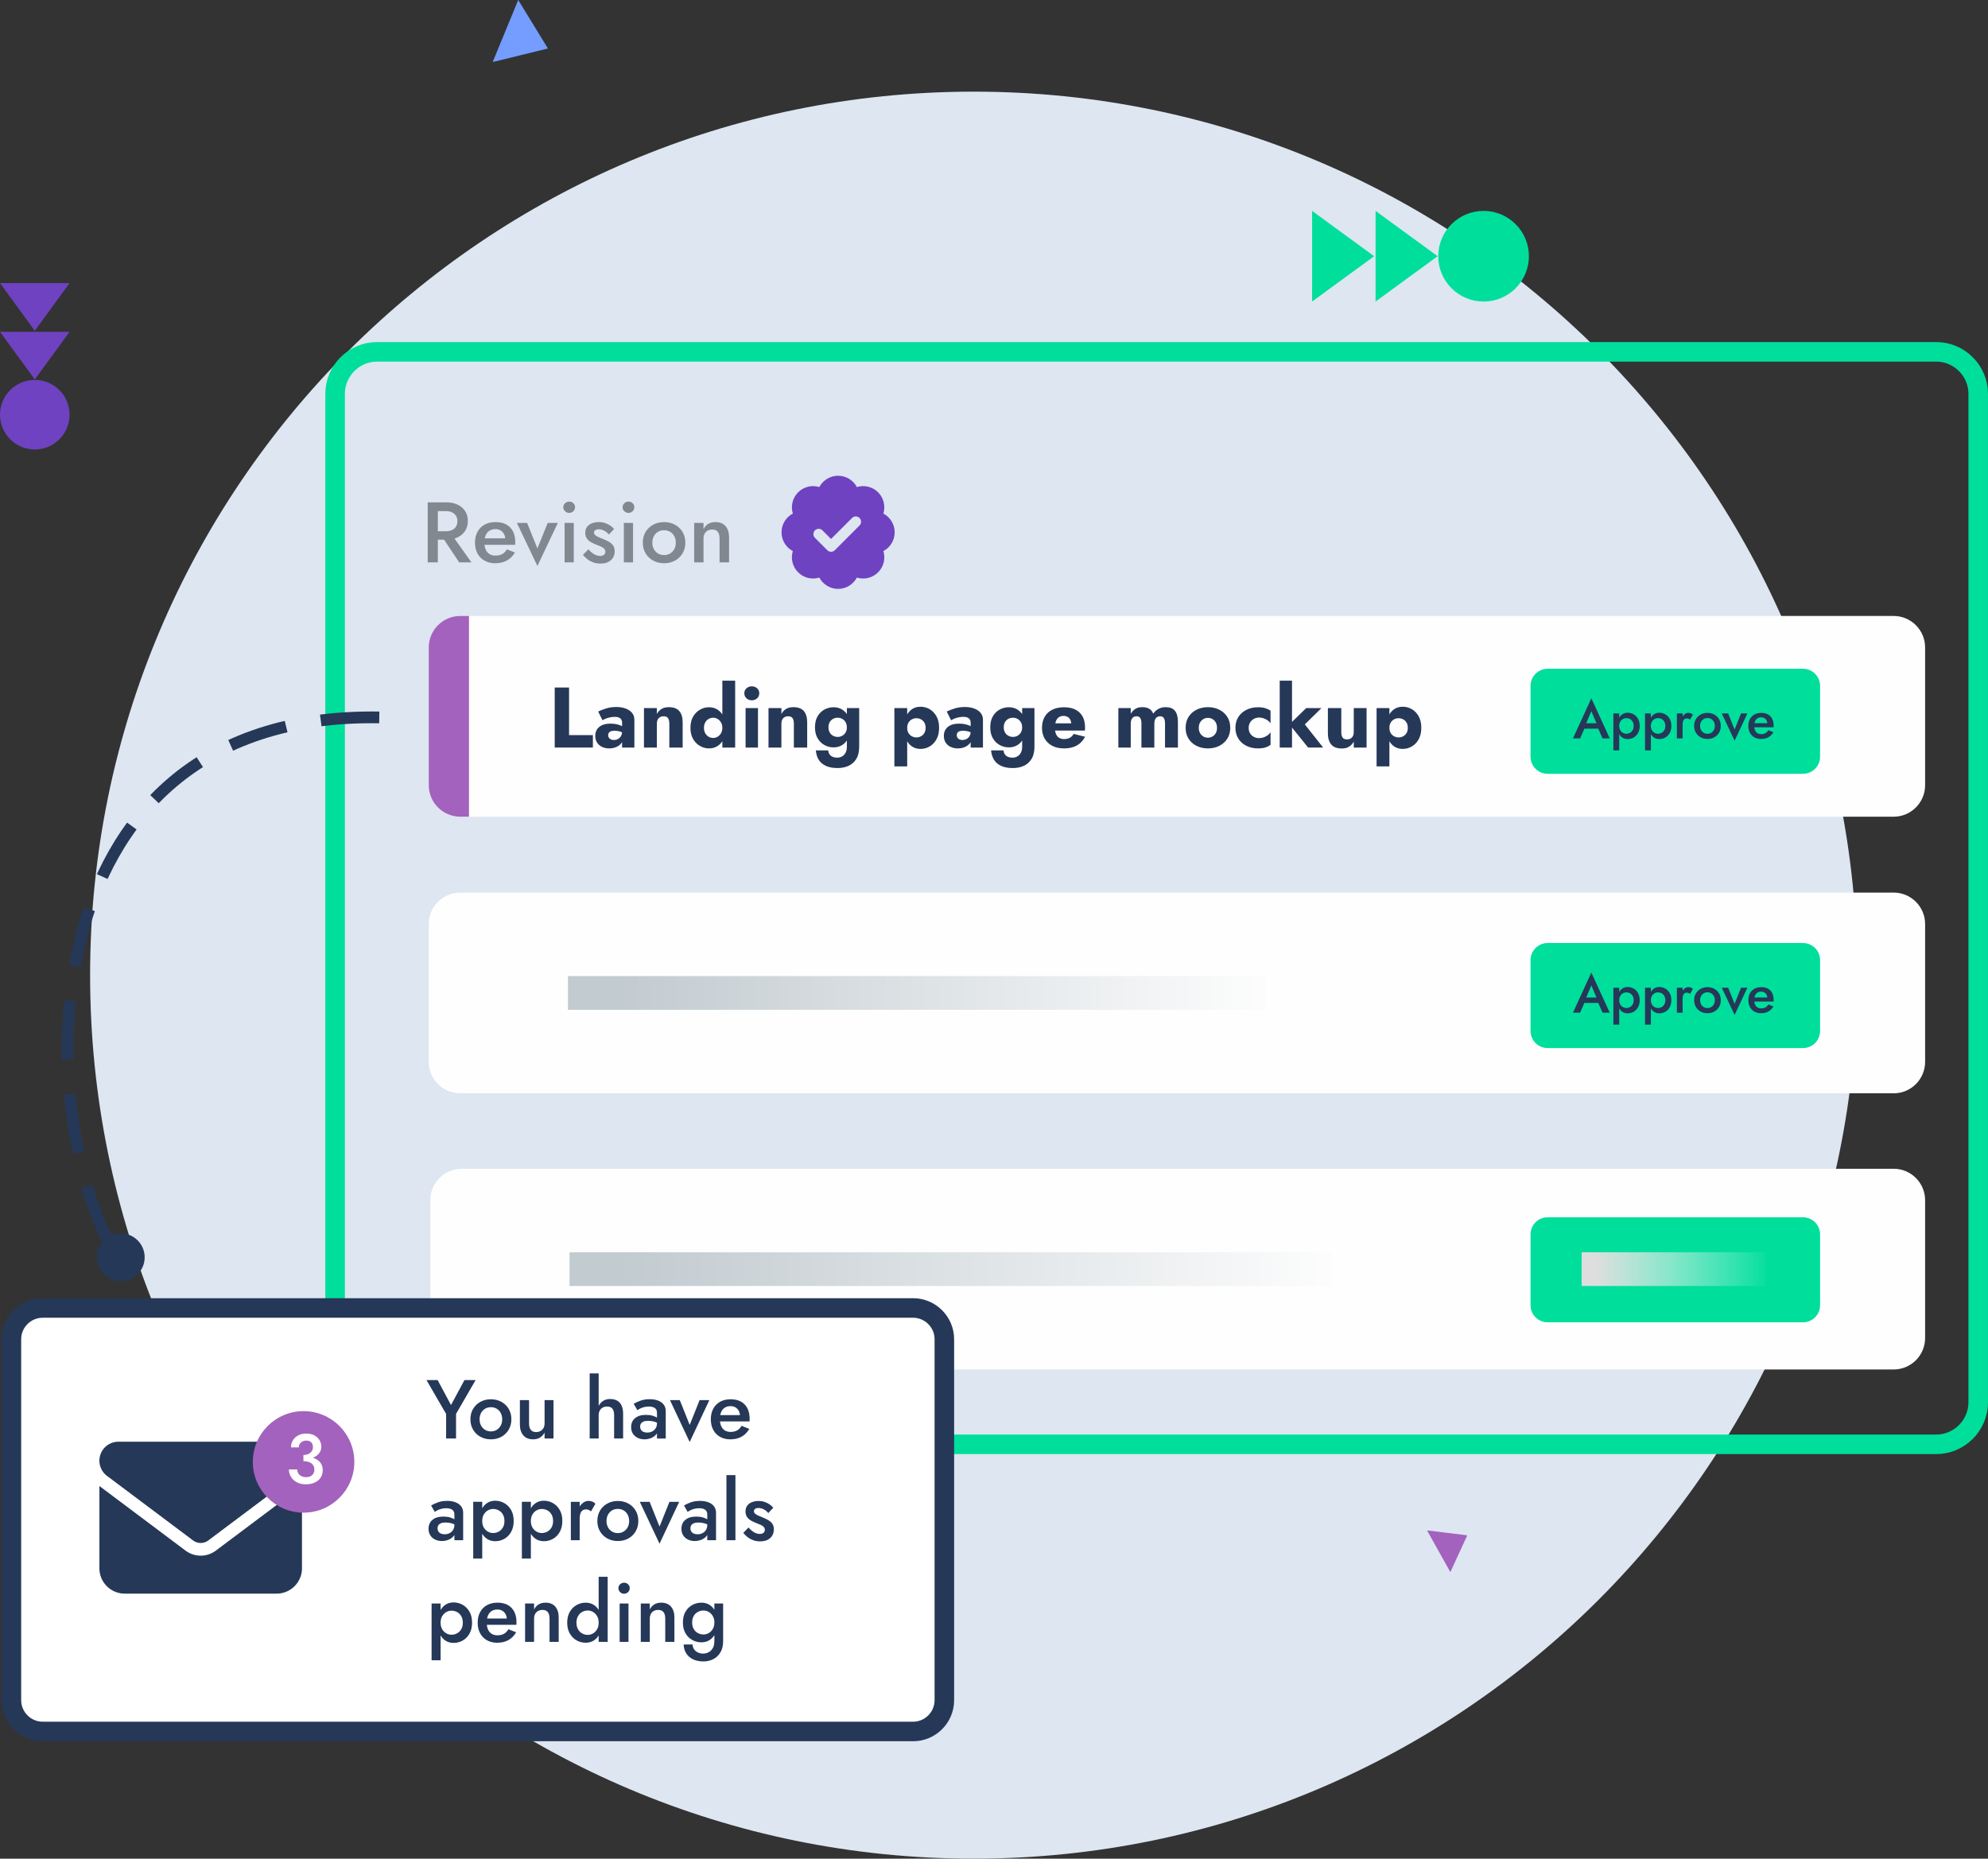 <svg xmlns="http://www.w3.org/2000/svg" xmlns:xlink="http://www.w3.org/1999/xlink" xml:space="preserve" width="508.505" height="475.468" style="shape-rendering:geometricPrecision;text-rendering:geometricPrecision;image-rendering:optimizeQuality;fill-rule:evenodd;clip-rule:evenodd" version="1.1" viewBox="0 0 13781.6 12886.26"><rect x="0" y="0" width="13781.6" height="12886.26" fill="#333333" stroke="none"/><defs><linearGradient id="id3" x1="11055.83" x2="12276.35" y1="8797.5" y2="8797.45" gradientUnits="userSpaceOnUse"><stop offset="0" style="stop-opacity:1;stop-color:#dedede"/><stop offset="1" style="stop-opacity:0;stop-color:#fefefe"/></linearGradient><linearGradient id="id4" x1="4282.95" x2="8904.06" y1="6882.79" y2="6882.75" gradientUnits="userSpaceOnUse"><stop offset="0" style="stop-opacity:1;stop-color:#c2cbd0"/><stop offset="1" style="stop-opacity:1;stop-color:#fefefe"/></linearGradient><linearGradient xlink:href="#id4" id="id5" x1="4325.34" x2="9367.97" y1="8797.5" y2="8797.45" gradientUnits="userSpaceOnUse"/><clipPath id="id0"><path d="M3189.96 6188.38h9937.91c119.77 0 217.75 97.99 217.75 217.75v956.15c0 119.77-97.99 217.75-217.75 217.75H3189.96c-119.78 0-217.76-97.99-217.76-217.75v-956.15c0-119.77 97.99-217.75 217.76-217.75z"/></clipPath><clipPath id="id1"><path d="M3200.81 8103.06h9927.08c119.76 0 217.74 97.99 217.74 217.76v956.14c0 119.77-97.99 217.76-217.74 217.76H3200.81c-119.78 0-217.76-98-217.76-217.76v-956.14c0-119.78 97.99-217.76 217.76-217.76z"/></clipPath><clipPath id="id2"><path d="M3189.96 4270.51h9937.91c119.77 0 217.75 97.99 217.75 217.76v956.14c0 119.77-97.99 217.75-217.75 217.75H3189.96c-119.78 0-217.76-97.99-217.76-217.75v-956.14c0-119.78 97.99-217.76 217.76-217.76z"/></clipPath><style type="text/css">.str0,.str1,.str2{stroke:#00de9c;stroke-width:135.51;stroke-miterlimit:22.926}.str1,.str2{stroke:#253858}.str2{stroke-width:81.3;stroke-dasharray:406.509 243.905}.fil5{fill:none}.fil7{fill:#fefefe}.fil2{fill:#00de9c}.fil17{fill:#253858}.fil3{fill:#6f42c1}.fil1{fill:#749dff}.fil4{fill:#a362bd}.fil0{fill:#dde6f1}.fil10{fill:#fff}.fil11,.fil12,.fil15{fill:#253858;fill-rule:nonzero}.fil13,.fil16,.fil6{fill:#6f42c1;fill-rule:nonzero}.fil16,.fil6{fill:#828890}.fil16{fill:#fff}.fil14{fill:url(#id3)}.fil8{fill:url(#id4)}.fil9{fill:url(#id5)}</style></defs><g id="Camada_x0020_1"><path d="M6750.04 635.39c3382.91 0 6125.44 2742.53 6125.44 6125.44 0 3383.09-2742.53 6125.43-6125.44 6125.43-3383.1 0-6125.44-2742.34-6125.44-6125.43 0-3382.91 2742.34-6125.44 6125.44-6125.44z" class="fil0"/><path d="m3798.45 336.25-191.49 46.93-191.48 46.92 88.51-215.05L3592.51 0l102.97 168.12z" class="fil1"/><g id="_1950547845136"><path d="M10284.69 1462.13c173.51 0 314.19 140.66 314.19 314.19 0 173.52-140.67 314.19-314.19 314.19-173.53 0-314.2-140.66-314.2-314.19 0-173.52 140.66-314.19 314.2-314.19zM9966.25 1776.32l-215.1 157.11-215.11 157.07v-628.37l215.11 157.08zM9526.24 1776.32l-215.1 157.11-215.11 157.07v-628.37l215.11 157.08z" class="fil2"/></g><g id="_1950547847968"><path d="M482.23 2875.12c0 133.16-107.96 241.12-241.12 241.12C107.95 3116.24 0 3008.28 0 2875.12 0 2741.95 107.94 2634 241.11 2634c133.16 0 241.12 107.94 241.12 241.12zM241.11 2630.74l-120.57-165.08L0 2300.58h482.23l-120.56 165.08zM241.11 2293.07l-120.57-165.08L0 1962.91h482.23l-120.56 165.08z" class="fil3"/></g><path d="m10171.7 10644.48-58.65 127.61-58.67 127.6-80.74-144.65-80.74-144.65 139.4 17.05z" class="fil4"/><path d="M2614.32 2439.27h10808.19c160.24 0 291.33 131.09 291.33 291.33v6991.59c0 160.24-131.09 291.33-291.33 291.33H2614.32c-160.24 0-291.33-131.09-291.33-291.33V2730.6c0-160.24 131.09-291.33 291.33-291.33z" class="fil5 str0"/><path d="m3051.37 3700.45 131.98 198.56h85.02l-141.49-198.56h-75.5zm-86.2-217.59v416.15h70.15v-416.15h-70.15zm41.61 60.64h83.83c16.25 0 30.32 2.78 42.2 8.32 11.89 5.55 21.2 13.48 27.94 23.79 6.74 10.3 10.11 22.99 10.11 38.04 0 14.67-3.37 27.25-10.11 37.76-6.74 10.5-16.05 18.43-27.94 23.77-11.88 5.35-25.96 8.03-42.2 8.03h-83.83v58.25h86.8c30.52 0 56.87-5.35 79.07-16.05 22.2-10.69 39.53-25.76 52.02-45.18 12.49-19.41 18.72-42.2 18.72-68.36 0-26.15-6.24-48.85-18.72-68.07-12.49-19.23-29.82-34.18-52.02-44.89-22.2-10.7-48.55-16.05-79.07-16.05h-86.8v60.64zm425.66 361.45c31.7 0 58.86-6.24 81.45-18.72 22.59-12.49 41.22-31.01 55.88-55.58l-55.88-22c-8.32 14.67-19.02 25.57-32.1 32.7-13.08 7.14-28.54 10.7-46.37 10.7-16.65 0-30.71-3.56-42.2-10.7-11.5-7.13-20.31-17.63-26.46-31.51-6.15-13.87-9.01-30.52-8.62-49.94 0-19.81 3.07-36.46 9.22-49.94 6.15-13.47 14.86-23.77 26.16-30.91 11.29-7.13 25.07-10.69 41.31-10.69 13.48 0 25.27 2.97 35.37 8.91 10.11 5.95 18.04 14.27 23.79 24.97 5.75 10.69 8.61 23.39 8.61 38.04 0 2.78-.69 6.15-2.08 10.11-1.38 3.96-2.67 7.13-3.86 9.51l19.62-27.34H3331.4v44.58h240.18c0-1.58.09-4.16.3-7.72.19-3.56.3-6.93.3-10.11 0-29.33-5.36-54.39-16.05-75.2-10.7-20.81-26.26-36.76-46.67-47.86-20.42-11.1-45.08-16.65-74.02-16.65-28.93 0-54.1 5.84-75.5 17.54-21.4 11.69-37.94 28.23-49.64 49.64-11.69 21.4-17.54 46.57-17.54 75.49 0 28.54 5.75 53.51 17.24 74.91 11.49 21.4 27.84 38.05 49.05 49.94 21.2 11.89 45.69 17.83 73.42 17.83zm151-279.41 142.09 298.44 141.49-298.44h-70.16l-71.33 176.57-71.35-176.57h-70.74zm321.62-108.79c0 10.7 4.07 19.91 12.19 27.65 8.12 7.72 17.54 11.6 28.24 11.6 11.49 0 21.2-3.87 29.13-11.6 7.93-7.73 11.88-16.94 11.88-27.65 0-11.09-3.95-20.4-11.88-27.94-7.93-7.53-17.64-11.29-29.13-11.29-10.7 0-20.12 3.76-28.24 11.29-8.12 7.54-12.19 16.85-12.19 27.94zm8.92 108.79v273.47h63.61v-273.47h-63.61zm164.67 183.1-37.45 38.05c7.93 10.3 17.83 20.11 29.73 29.43 11.89 9.31 25.56 16.84 41.01 22.59 15.46 5.75 32.7 8.62 51.73 8.62 29.72 0 53.4-7.84 71.04-23.49 17.64-15.65 26.46-36.36 26.46-62.13 0-16.65-3.77-30.12-11.3-40.42-7.53-10.3-17.64-19.03-30.32-26.16-12.68-7.13-26.76-13.67-42.21-19.62-11.09-4.36-21.1-8.52-30.01-12.49-8.92-3.96-16.05-8.42-21.41-13.38-5.35-4.95-8.02-10.6-8.02-16.94 0-7.53 2.97-13.28 8.91-17.24 5.95-3.96 13.67-5.94 23.19-5.94 13.47 0 26.55 3.37 39.23 10.1 12.68 6.74 23.39 15.46 32.1 26.16l35.67-38.04c-7.53-9.12-16.65-17.24-27.34-24.38-10.7-7.13-22.69-12.88-35.97-17.24-13.28-4.36-27.44-6.54-42.5-6.54-16.65 0-32.21 2.67-46.67 8.02s-25.96 13.57-34.48 24.68c-8.52 11.09-12.78 24.96-12.78 41.61 0 16.26 3.86 29.73 11.6 40.43 7.72 10.69 17.63 19.32 29.73 25.85 12.09 6.55 24.27 12.19 36.56 16.94 12.28 4.36 22.99 8.62 32.1 12.78 9.12 4.16 16.25 9.12 21.4 14.86 5.15 5.75 7.73 12.59 7.73 20.51 0 9.12-3.28 16.26-9.81 21.41-6.54 5.15-15.56 7.72-27.05 7.72-9.12 0-18.22-1.78-27.34-5.35-9.12-3.56-18.04-8.72-26.76-15.46-8.72-6.74-17.64-15.06-26.76-24.97zm237.21-291.9c0 10.7 4.07 19.91 12.19 27.65 8.12 7.72 17.54 11.6 28.24 11.6 11.49 0 21.2-3.87 29.13-11.6 7.93-7.73 11.88-16.94 11.88-27.65 0-11.09-3.95-20.4-11.88-27.94-7.93-7.53-17.64-11.29-29.13-11.29-10.7 0-20.12 3.76-28.24 11.29-8.12 7.54-12.19 16.85-12.19 27.94zm8.92 108.79V3899h63.61v-273.47h-63.61zm131.38 136.73c0 27.75 6.44 52.42 19.32 74.02 12.89 21.6 30.53 38.44 52.92 50.53 22.39 12.09 47.46 18.13 75.2 18.13 28.15 0 53.31-6.04 75.5-18.13 22.2-12.09 39.73-28.93 52.61-50.53 12.89-21.6 19.33-46.27 19.33-74.02 0-28.14-6.44-52.91-19.33-74.31-12.88-21.4-30.41-38.15-52.61-50.23-22.2-12.09-47.36-18.13-75.5-18.13-27.74 0-52.8 6.04-75.2 18.13-22.39 12.09-40.03 28.84-52.92 50.23-12.88 21.4-19.32 46.17-19.32 74.31zm65.99 0c0-17.03 3.57-32.1 10.7-45.17 7.13-13.08 16.84-23.19 29.13-30.32 12.28-7.14 26.15-10.7 41.61-10.7s29.34 3.56 41.62 10.7c12.28 7.13 21.99 17.24 29.13 30.32 7.13 13.07 10.7 28.14 10.7 45.17 0 17.04-3.57 32.01-10.7 44.89-7.14 12.89-16.85 22.99-29.13 30.32-12.28 7.33-26.16 11-41.62 11-15.46 0-29.33-3.67-41.61-11-12.29-7.33-22-17.43-29.13-30.32-7.13-12.88-10.7-27.84-10.7-44.89zm466.09-29.72v166.45h65.99V3724.8c0-32.5-8.13-58.16-24.38-76.99-16.25-18.82-39.83-28.23-70.74-28.23-18.63 0-34.78 3.96-48.45 11.88-13.67 7.93-24.87 20.02-33.59 36.27v-42.21h-64.8v273.47h64.8v-166.45c0-12.29 2.47-23.09 7.43-32.4 4.96-9.32 11.98-16.45 21.1-21.41 9.12-4.95 19.82-7.43 32.1-7.43 17.04 0 29.73 5.15 38.05 15.46 8.32 10.3 12.49 25.56 12.49 45.78z" class="fil6"/><path d="M3189.96 6188.38h9937.91c119.77 0 217.75 97.99 217.75 217.75v956.15c0 119.77-97.99 217.75-217.75 217.75H3189.96c-119.78 0-217.76-97.99-217.76-217.75v-956.15c0-119.77 97.99-217.75 217.76-217.75z" class="fil7"/><g style="clip-path:url(#id0)"><g id="_1950547859152"><path d="M-4263.66 2888.59h2009.11v1749.04h-2009.11z" class="fil3"/></g></g><path d="M3189.96 6188.38h9937.91c119.77 0 217.75 97.99 217.75 217.75v956.15c0 119.77-97.99 217.75-217.75 217.75H3189.96c-119.78 0-217.76-97.99-217.76-217.75v-956.15c0-119.77 97.99-217.75 217.76-217.75z" class="fil5"/><path d="M8780.15 6767.32H3937.19v233.77h4842.96z" class="fil8"/><path d="M3200.81 8103.06h9927.08c119.76 0 217.74 97.99 217.74 217.76v956.14c0 119.77-97.99 217.76-217.74 217.76H3200.81c-119.78 0-217.76-98-217.76-217.76v-956.14c0-119.78 97.99-217.76 217.76-217.76z" class="fil7"/><g style="clip-path:url(#id1)"><g id="_1950547861600"><path d="M-4251.32 5067.23h2009.11v1749.04h-2009.11z" class="fil2"/></g></g><path d="M3200.81 8103.06h9927.08c119.76 0 217.74 97.99 217.74 217.76v956.14c0 119.77-97.99 217.76-217.74 217.76H3200.81c-119.78 0-217.76-98-217.76-217.76v-956.14c0-119.78 97.99-217.76 217.76-217.76z" class="fil5"/><path d="M9232.76 8682.01H3948.04v233.77h5284.72z" class="fil9"/><path d="M295.7 9068.29h6034.27c119.17 0 216.66 97.48 216.66 216.66v2502.79c0 119.18-97.49 216.67-216.66 216.67H295.7c-119.17 0-216.66-97.49-216.66-216.67V9284.95c0-119.18 97.49-216.66 216.66-216.66z" class="fil10 str1"/><path d="M3189.96 4270.51h9937.91c119.77 0 217.75 97.99 217.75 217.76v956.14c0 119.77-97.99 217.75-217.75 217.75H3189.96c-119.78 0-217.76-97.99-217.76-217.75v-956.14c0-119.78 97.99-217.76 217.76-217.76z" class="fil7"/><g style="clip-path:url(#id2)"><g id="_1950547864048"><path d="M1485.45 4195.47h1765.7V5732.6h-1765.7z" class="fil4"/></g></g><path d="M3189.96 4270.51h9937.91c119.77 0 217.75 97.99 217.75 217.76v956.14c0 119.77-97.99 217.75-217.75 217.75H3189.96c-119.78 0-217.76-97.99-217.76-217.75v-956.14c0-119.78 97.99-217.76 217.76-217.76z" class="fil5"/><g id="_1950547864624"><path d="M3845.52 4766.67v416.15h264.64v-86.2h-165.25v-329.95h-99.39zm370.51 330.54c0-6.74 1.56-12.38 4.7-16.94 3.13-4.56 7.85-8.03 14.12-10.41 6.27-2.38 14.7-3.56 25.28-3.56 13.73 0 26.77 1.88 39.12 5.64 12.35 3.77 23.22 9.22 32.64 16.35v-39.83c-4.7-5.15-11.76-10.11-21.17-14.86-9.4-4.76-20.68-8.72-33.82-11.89-13.13-3.18-27.92-4.75-44.38-4.75-33.73 0-59.8 7.62-78.22 22.88-18.44 15.26-27.65 35.96-27.65 62.13 0 18.62 4.4 34.48 13.23 47.56 8.81 13.08 20.58 22.88 35.28 29.43 14.71 6.54 30.69 9.8 47.94 9.8 17.24 0 33.32-3.06 48.22-9.21 14.9-6.15 27.06-15.26 36.47-27.35 9.41-12.09 14.12-26.85 14.12-44.29l-9.4-35.67c0 12.68-2.75 23.39-8.25 32.1-5.49 8.72-12.54 15.26-21.16 19.62-8.62 4.36-18.04 6.55-28.23 6.55-7.06 0-13.53-1.29-19.41-3.86-5.88-2.58-10.58-6.35-14.12-11.3-3.52-4.96-5.29-11-5.29-18.13zm-39.41-104.04c3.92-2.38 10.19-5.45 18.82-9.21 8.62-3.77 18.72-7.04 30.29-9.81 11.56-2.78 23.43-4.16 35.58-4.16 8.24 0 15.58.79 22.06 2.38 6.46 1.59 11.85 4.16 16.16 7.72 4.31 3.57 7.55 7.84 9.7 12.78 2.16 4.96 3.25 10.81 3.25 17.54v172.41h85.27V4990.2c0-19.02-5.49-35.07-16.46-48.15-10.98-13.08-25.89-23.09-44.7-30.02-18.82-6.93-40.18-10.41-64.1-10.41-25.49 0-49 3.37-70.57 10.11-21.56 6.74-40 13.87-55.28 21.4l29.99 60.05zm463.42 23.19v166.45h92.33v-175.97c0-32.89-7.64-58.46-22.93-76.69-15.28-18.23-39.8-27.34-73.52-27.34-19.98 0-36.75 4.16-50.27 12.48-13.53 8.33-24.21 20.02-32.05 35.08v-41.02h-89.39v273.47h89.39v-166.45c0-10.7 1.96-19.82 5.88-27.35 3.91-7.53 9.41-13.28 16.46-17.24 7.07-3.96 15.29-5.95 24.71-5.95 14.12 0 24.21 4.36 30.29 13.08 6.06 8.73 9.11 21.2 9.11 37.46zm367.56-297.25v463.71h88.81v-463.71h-88.81zm-221.12 326.97c0 30.53 6.18 56.38 18.52 77.58 12.35 21.2 28.33 37.36 47.93 48.45 19.61 11.1 40.39 16.65 62.34 16.65 22.74 0 42.84-5.75 60.28-17.24 17.45-11.49 31.27-27.93 41.47-49.34 10.19-21.4 15.29-46.76 15.29-76.1 0-29.72-5.1-55.18-15.29-76.38-10.19-21.2-24.01-37.55-41.47-49.05-17.44-11.49-37.54-17.24-60.28-17.24-21.95 0-42.74 5.54-62.34 16.65-19.6 11.09-35.58 27.14-47.93 48.15-12.34 21-18.52 46.97-18.52 77.87zm93.51 0c0-14.26 2.93-26.65 8.82-37.15 5.88-10.5 13.73-18.62 23.52-24.37 9.8-5.75 20.58-8.62 32.35-8.62 10.19 0 20.1 2.78 29.7 8.33 9.61 5.54 17.55 13.57 23.83 24.07 6.27 10.5 9.4 23.09 9.4 37.75 0 14.67-3.13 27.26-9.4 37.76-6.28 10.5-14.22 18.53-23.83 24.07-9.6 5.55-19.5 8.33-29.7 8.33-11.77 0-22.55-2.88-32.35-8.62-9.79-5.75-17.64-13.87-23.52-24.37-5.89-10.51-8.82-22.89-8.82-37.16zm279.94-239.57c0 14.26 5.09 25.96 15.28 35.07 10.19 9.12 22.35 13.67 36.47 13.67 14.5 0 26.76-4.56 36.75-13.67 10-9.12 15-20.81 15-35.07 0-14.27-5-25.86-15-34.79-10-8.91-22.25-13.37-36.75-13.37-14.12 0-26.27 4.46-36.47 13.37-10.19 8.92-15.28 20.52-15.28 34.79zm8.81 102.84v273.47h85.87v-273.47h-85.87zm334.63 107.01v166.45h92.33v-175.97c0-32.89-7.64-58.46-22.93-76.69-15.28-18.23-39.8-27.34-73.52-27.34-19.98 0-36.75 4.16-50.27 12.48-13.53 8.33-24.21 20.02-32.05 35.08v-41.02h-89.39v273.47h89.39v-166.45c0-10.7 1.96-19.82 5.88-27.35 3.91-7.53 9.41-13.28 16.46-17.24 7.07-3.96 15.29-5.95 24.71-5.95 14.12 0 24.21 4.36 30.29 13.08 6.06 8.73 9.11 21.2 9.11 37.46zm152.32 186.07c1.96 24.17 8.43 45.48 19.41 63.91 10.97 18.43 27.34 32.8 49.11 43.1 21.76 10.3 49.29 15.46 82.62 15.46 27.84 0 52.93-5.05 75.28-15.16s40.29-26.06 53.81-47.86c13.53-21.8 20.29-50.14 20.29-85.01v-267.53h-85.28v267.53c0 16.65-3.04 30.62-9.11 41.91-6.08 11.3-14.22 19.82-24.41 25.57-10.2 5.75-21.56 8.61-34.11 8.61-11.37 0-21.56-1.87-30.59-5.64-9.01-3.77-16.17-9.41-21.46-16.94-5.3-7.53-8.53-16.84-9.71-27.94h-85.86zm-5.88-159.92c0 30.53 6.18 56.08 18.52 76.69 12.35 20.61 28.33 36.17 47.93 46.67 19.61 10.5 40.39 15.75 62.34 15.75 22.74 0 42.84-5.45 60.28-16.35 17.45-10.9 31.27-26.76 41.47-47.56 10.19-20.8 15.29-45.88 15.29-75.21 0-29.73-5.1-54.88-15.29-75.49-10.19-20.61-24.01-36.36-41.47-47.26-17.44-10.9-37.54-16.35-60.28-16.35-21.95 0-42.74 5.15-62.34 15.46-19.6 10.3-35.58 25.76-47.93 46.36-12.34 20.61-18.52 46.37-18.52 77.29zm93.51 0c0-14.27 2.93-26.36 8.82-36.26 5.88-9.91 13.73-17.43 23.52-22.59 9.8-5.15 20.58-7.73 32.35-7.73 7.45 0 14.89 1.39 22.35 4.16 7.45 2.78 14.21 6.93 20.29 12.49 6.07 5.55 10.97 12.49 14.7 20.8 3.72 8.33 5.58 18.04 5.58 29.13 0 14.67-3.13 26.95-9.4 36.87-6.28 9.91-14.22 17.33-23.83 22.29-9.6 4.96-19.5 7.43-29.7 7.43-11.77 0-22.55-2.57-32.35-7.72-9.79-5.15-17.64-12.78-23.52-22.88-5.89-10.11-8.82-22.11-8.82-35.97zm545.76 271.09v-404.26h-88.8v404.26h88.8zm221.13-267.53c0-32.1-6.19-58.95-18.54-80.55-12.33-21.59-28.22-37.94-47.63-49.05-19.4-11.09-40.28-16.65-62.63-16.65-23.53 0-43.81 6.04-60.87 18.14-17.06 12.09-30.1 29.03-39.11 50.83-9.02 21.8-13.53 47.56-13.53 77.28 0 29.34 4.51 55 13.53 76.99 9.01 22 22.05 39.04 39.11 51.12 17.06 12.1 37.34 18.14 60.87 18.14 22.35 0 43.23-5.55 62.63-16.65 19.41-11.1 35.3-27.54 47.63-49.35 12.35-21.8 18.54-48.54 18.54-80.26zm-93.51 0c0 14.27-2.94 26.36-8.83 36.27-5.87 9.91-13.72 17.43-23.52 22.59-9.8 5.15-20.59 7.73-32.34 7.73-10.2 0-20.1-2.48-29.71-7.44-9.61-4.95-17.55-12.38-23.83-22.29-6.27-9.91-9.4-22.2-9.4-36.87 0-14.66 3.13-26.95 9.4-36.86 6.28-9.91 14.22-17.34 23.83-22.29 9.61-4.96 19.5-7.44 29.71-7.44 11.75 0 22.54 2.58 32.34 7.73 9.8 5.15 17.65 12.68 23.52 22.59 5.89 9.92 8.83 22 8.83 36.26zm215.84 51.13c0-6.74 1.56-12.38 4.7-16.94 3.13-4.56 7.85-8.03 14.12-10.41 6.27-2.38 14.7-3.56 25.28-3.56 13.73 0 26.77 1.88 39.12 5.64 12.35 3.77 23.22 9.22 32.64 16.35v-39.83c-4.7-5.15-11.76-10.11-21.17-14.86-9.4-4.76-20.68-8.72-33.82-11.89-13.13-3.18-27.92-4.75-44.38-4.75-33.73 0-59.8 7.62-78.22 22.88-18.44 15.26-27.65 35.96-27.65 62.13 0 18.62 4.4 34.48 13.23 47.56 8.81 13.08 20.58 22.88 35.28 29.43 14.71 6.54 30.69 9.8 47.94 9.8 17.24 0 33.32-3.06 48.22-9.21 14.9-6.15 27.06-15.26 36.47-27.35 9.41-12.09 14.12-26.85 14.12-44.29l-9.4-35.67c0 12.68-2.75 23.39-8.25 32.1-5.49 8.72-12.54 15.26-21.16 19.62-8.62 4.36-18.04 6.55-28.23 6.55-7.06 0-13.53-1.29-19.41-3.86-5.88-2.58-10.58-6.35-14.12-11.3-3.52-4.96-5.29-11-5.29-18.13zm-39.41-104.04c3.92-2.38 10.19-5.45 18.82-9.21 8.62-3.77 18.72-7.04 30.29-9.81 11.56-2.78 23.43-4.16 35.58-4.16 8.24 0 15.58.79 22.06 2.38 6.46 1.59 11.85 4.16 16.16 7.72 4.31 3.57 7.55 7.84 9.7 12.78 2.16 4.96 3.25 10.81 3.25 17.54v172.41h85.27v-192.62c0-19.02-5.49-35.07-16.46-48.15-10.98-13.08-25.89-23.09-44.7-30.02-18.82-6.93-40.18-10.41-64.1-10.41-25.49 0-49 3.37-70.57 10.11-21.56 6.74-40 13.87-55.28 21.4l29.99 60.05zm277.59 209.26c1.96 24.17 8.42 45.48 19.41 63.91 10.97 18.43 27.34 32.8 49.11 43.1 21.76 10.3 49.29 15.46 82.62 15.46 27.83 0 52.93-5.05 75.28-15.16 22.34-10.11 40.28-26.06 53.81-47.86 13.53-21.8 20.28-50.14 20.28-85.01v-267.53h-85.27v267.53c0 16.65-3.04 30.62-9.11 41.91-6.08 11.3-14.22 19.82-24.42 25.57-10.19 5.75-21.56 8.61-34.1 8.61-11.37 0-21.56-1.87-30.59-5.64-9.01-3.77-16.17-9.41-21.46-16.94-5.3-7.53-8.53-16.84-9.71-27.94h-85.86zm-5.88-159.92c0 30.53 6.18 56.08 18.52 76.69 12.35 20.61 28.33 36.17 47.93 46.67 19.61 10.5 40.39 15.75 62.34 15.75 22.74 0 42.83-5.45 60.28-16.35 17.44-10.9 31.27-26.76 41.47-47.56 10.19-20.8 15.29-45.88 15.29-75.21 0-29.73-5.1-54.88-15.29-75.49-10.19-20.61-24.02-36.36-41.47-47.26-17.45-10.9-37.54-16.35-60.28-16.35-21.95 0-42.74 5.15-62.34 15.46-19.6 10.3-35.58 25.76-47.93 46.36-12.34 20.61-18.52 46.37-18.52 77.29zm93.5 0c0-14.27 2.94-26.36 8.83-36.26 5.88-9.91 13.72-17.43 23.52-22.59 9.8-5.15 20.58-7.73 32.35-7.73 7.45 0 14.89 1.39 22.35 4.16 7.45 2.78 14.21 6.93 20.28 12.49 6.08 5.55 10.98 12.49 14.71 20.8 3.72 8.33 5.58 18.04 5.58 29.13 0 14.67-3.13 26.95-9.4 36.87-6.28 9.91-14.22 17.33-23.83 22.29-9.61 4.96-19.5 7.43-29.7 7.43-11.77 0-22.55-2.57-32.35-7.72s-17.64-12.78-23.52-22.88c-5.89-10.11-8.83-22.11-8.83-35.97zm418.74 146.24c34.5 0 63.81-6.73 87.92-20.21 24.11-13.47 43.23-33.69 57.34-60.64l-79.4-19.62c-6.67 11.89-15.58 20.8-26.76 26.76-11.18 5.94-24.6 8.91-40.29 8.91-13.72 0-25.29-3.07-34.69-9.21-9.41-6.15-16.46-15.16-21.17-27.05-4.7-11.89-7.06-26.16-7.06-42.81.39-18.22 2.84-33.38 7.34-45.47 4.51-12.09 11.28-21.11 20.3-27.05 9-5.94 20.18-8.92 33.52-8.92 10.58 0 19.8 2.38 27.64 7.14 7.85 4.75 13.92 11.49 18.23 20.21 4.31 8.72 6.47 19.02 6.47 30.91 0 2.78-.7 6.24-2.06 10.41-1.38 4.16-3.04 7.62-5 10.4l21.17-27.34h-167.03v49.94h247.01c.78-2.78 1.18-6.25 1.18-10.41v-12.78c0-29.33-5.69-54.29-17.06-74.9-11.37-20.61-27.84-36.36-49.4-47.26-21.56-10.9-48.03-16.35-79.4-16.35-31.37 0-58.52 5.75-81.45 17.24-22.95 11.49-40.48 27.93-52.64 49.34-12.16 21.4-18.23 46.76-18.23 76.09 0 28.94 6.27 54.11 18.82 75.5 12.55 21.41 30.29 37.95 53.22 49.64 22.93 11.7 50.09 17.54 81.46 17.54z" class="fil11"/><path d="M8165.73 5006.84c0-22.2-2.75-41.02-8.23-56.47-5.49-15.46-14.41-27.25-26.77-35.38-12.35-8.12-29.11-12.18-50.27-12.18-18.44 0-34.9 3.95-49.4 11.88-14.5 7.93-26.66 19.02-36.47 33.29-5.48-14.66-14.5-25.85-27.04-33.59-12.55-7.72-29.41-11.59-50.58-11.59-18.43 0-34.2 4.16-47.34 12.48-13.14 8.33-23.43 19.82-30.87 34.48v-40.42h-85.87v273.47h85.87v-166.45c0-11.1 1.66-20.42 5-27.94 3.33-7.53 8.03-13.18 14.12-16.94 6.07-3.77 13.03-5.65 20.88-5.65 12.16 0 20.88 4.26 26.17 12.78 5.29 8.52 7.94 21.11 7.94 37.76v166.45h89.39v-166.45c0-11.1 1.66-20.42 4.99-27.94 3.34-7.53 8.04-13.18 14.12-16.94 6.08-3.77 13.05-5.65 20.88-5.65 12.16 0 20.89 4.26 26.18 12.78 5.29 8.52 7.94 21.11 7.94 37.76v166.45h89.38v-175.97zm53.51 39.23c0 28.54 6.67 53.51 20 74.91 13.34 21.4 31.76 38.05 55.29 49.94 23.52 11.89 49.99 17.83 79.39 17.83 29.41 0 55.78-5.94 79.1-17.83 23.33-11.88 41.76-28.54 55.28-49.94 13.52-21.4 20.29-46.37 20.29-74.91 0-28.93-6.77-54.1-20.29-75.49-13.52-21.41-31.95-38.05-55.28-49.94-23.32-11.89-49.69-17.83-79.1-17.83-29.4 0-55.87 5.94-79.39 17.83-23.53 11.88-41.96 28.53-55.29 49.94-13.33 21.4-20 46.57-20 75.49zm91.17 0c0-14.26 2.94-26.55 8.81-36.86 5.89-10.3 13.53-18.23 22.95-23.77 9.41-5.55 20-8.33 31.75-8.33 11.37 0 21.86 2.78 31.47 8.33 9.61 5.54 17.25 13.47 22.93 23.77 5.69 10.3 8.53 22.6 8.53 36.86 0 14.27-2.85 26.46-8.53 36.57-5.69 10.1-13.33 17.94-22.93 23.48-9.61 5.55-20.1 8.33-31.47 8.33-11.76 0-22.34-2.78-31.75-8.33-9.41-5.54-17.06-13.38-22.95-23.48-5.87-10.11-8.81-22.3-8.81-36.57zm345.81 0c0-13.47 3.13-25.56 9.4-36.26 6.28-10.69 15-19.22 26.17-25.56 11.18-6.34 23.23-9.52 36.17-9.52 9.8 0 19.8 1.59 29.99 4.75 10.19 3.18 19.71 7.73 28.53 13.67 8.82 5.95 15.98 13.28 21.46 22v-87.99c-9.4-6.74-21.17-12.38-35.29-16.94-14.12-4.56-31.35-6.83-51.75-6.83-29.8 0-56.55 5.94-80.28 17.83-23.71 11.88-42.35 28.44-55.87 49.64-13.52 21.2-20.29 46.27-20.29 75.2 0 28.54 6.77 53.51 20.29 74.91s32.15 38.05 55.87 49.94 50.48 17.83 80.28 17.83c20.39 0 37.63-2.27 51.75-6.83 14.12-4.56 25.89-10.6 35.29-18.13v-87.4c-5.48 8.73-12.45 16.05-20.88 22-8.43 5.94-17.64 10.6-27.65 13.97-9.99 3.36-20.48 5.05-31.46 5.05-12.94 0-24.99-2.97-36.17-8.92-11.18-5.94-19.89-14.17-26.17-24.67-6.27-10.5-9.4-23.09-9.4-37.76zm215.23-326.97v463.71h85.29V4719.1h-85.29zm183.5 190.24-115.86 112.95 129.38 160.51h104.09l-127.03-160.51 115.26-112.95h-105.84zm243.46 166.45v-166.45h-92.92v175.97c0 32.5 7.74 57.97 23.23 76.4 15.49 18.43 40.09 27.64 73.8 27.64 20.01 0 36.66-4.26 49.99-12.77 13.34-8.52 24.11-20.12 32.35-34.79v41.02h88.81v-273.47h-88.81v166.45c0 10.7-1.96 19.82-5.88 27.35-3.92 7.53-9.31 13.28-16.17 17.24-6.86 3.96-15.19 5.94-24.98 5.94-14.51 0-24.71-4.46-30.59-13.37-5.89-8.92-8.83-21.31-8.83-37.16zm333.46 237.8v-404.26h-88.81v404.26h88.81zm221.12-267.53c0-32.1-6.18-58.95-18.53-80.55-12.34-21.59-28.22-37.94-47.64-49.05-19.4-11.09-40.28-16.65-62.62-16.65-23.53 0-43.82 6.04-60.88 18.14-17.06 12.09-30.1 29.03-39.11 50.83-9.02 21.8-13.53 47.56-13.53 77.28 0 29.34 4.51 55 13.53 76.99 9.01 22 22.05 39.04 39.11 51.12 17.06 12.1 37.35 18.14 60.88 18.14 22.34 0 43.22-5.55 62.62-16.65 19.42-11.1 35.3-27.54 47.64-49.35 12.35-21.8 18.53-48.54 18.53-80.26zm-93.51 0c0 14.27-2.94 26.36-8.82 36.27-5.88 9.91-13.73 17.43-23.52 22.59-9.81 5.15-20.6 7.73-32.35 7.73-10.19 0-20.1-2.48-29.71-7.44-9.6-4.95-17.55-12.38-23.82-22.29-6.28-9.91-9.4-22.2-9.4-36.87 0-14.66 3.12-26.95 9.4-36.86 6.27-9.91 14.22-17.34 23.82-22.29 9.61-4.96 19.51-7.44 29.71-7.44 11.75 0 22.54 2.58 32.35 7.73 9.79 5.15 17.64 12.68 23.52 22.59 5.88 9.92 8.82 22 8.82 36.26z" class="fil12"/></g><path d="M5810.06 3298.46c56.37 0 105.38 31.7 130.05 78.28 50.4-15.48 107.38-3.23 147.21 36.61 39.84 39.83 52.09 96.96 36.61 147.21 46.58 24.67 78.28 73.68 78.28 130.05 0 56.37-31.7 105.39-78.28 130.06 15.48 50.4 3.23 107.38-36.61 147.21-39.83 39.83-96.96 52.08-147.21 36.61-24.67 46.57-73.68 78.28-130.05 78.28-56.38 0-105.39-31.71-130.06-78.28-50.4 15.47-107.38 3.22-147.21-36.61-39.83-39.83-52.08-96.96-36.61-147.21-46.57-24.67-78.28-73.69-78.28-130.06 0-56.37 31.71-105.38 78.28-130.05-15.47-50.4-3.22-107.38 36.61-147.21 39.83-39.84 96.96-52.09 147.21-36.61 24.67-46.58 73.68-78.28 130.06-78.28zm148.59 344.66c14.39-14.39 14.39-37.69 0-51.92-14.4-14.25-37.69-14.4-51.93 0l-145.53 145.52-59.74-59.74c-14.4-14.4-37.69-14.4-51.93 0-14.24 14.4-14.39 37.69 0 51.93l85.79 85.78c14.4 14.4 37.69 14.4 51.93 0l171.41-171.57z" class="fil13"/><g id="_1950547869616"><path d="M10728.33 4636.62h1771.12c64.94 0 118.05 53.12 118.05 118.07v491.99c0 64.94-53.11 118.07-118.05 118.07h-1771.12c-64.93 0-118.07-53.12-118.07-118.07v-491.99c0-64.94 53.13-118.07 118.07-118.07z" class="fil2"/><path d="M10963.6 5051.78h137.85l-8.19-37.65h-121.08l-8.57 37.65zm68.18-121.26 41.73 97.92.74 10.92 35.39 80.22h49.92l-127.78-278.3-127.42 278.3h49.56l36.13-82.48.75-9.78 40.98-96.79zm193.35 271.9v-256.08h-40.6v256.08h40.6zm141.94-169.47c0-19.59-3.85-36.09-11.55-49.53-7.69-13.43-17.88-23.79-30.55-31.07-12.67-7.27-26.45-10.92-41.35-10.92-14.4 0-27.01 3.77-37.81 11.3-10.82 7.53-19.2 18.08-25.15 31.63-5.96 13.56-8.94 29.76-8.94 48.58 0 18.58 2.98 34.71 8.94 48.39 5.95 13.69 14.33 24.24 25.15 31.64 10.8 7.41 23.41 11.1 37.81 11.1 14.9 0 28.68-3.57 41.35-10.74 12.66-7.15 22.85-17.57 30.55-31.25 7.7-13.69 11.55-30.06 11.55-49.15zm-41.73 0c0 11.55-2.36 21.34-7.08 29.38-4.71 8.03-10.92 14.19-18.62 18.45-7.7 4.27-16.27 6.4-25.71 6.4-7.95 0-15.64-2.07-23.09-6.21-7.46-4.15-13.6-10.23-18.45-18.27-4.85-8.03-7.26-17.95-7.26-29.75s2.42-21.72 7.26-29.75c4.85-8.04 10.99-14.13 18.45-18.26 7.45-4.15 15.14-6.22 23.09-6.22 9.44 0 18.01 2.07 25.71 6.22 7.7 4.14 13.91 10.28 18.62 18.45 4.72 8.16 7.08 18.02 7.08 29.56zm119.22 169.47v-256.08h-40.6v256.08h40.6zm141.94-169.47c0-19.59-3.85-36.09-11.54-49.53-7.7-13.43-17.88-23.79-30.56-31.07-12.67-7.27-26.45-10.92-41.35-10.92-14.4 0-27 3.77-37.81 11.3-10.81 7.53-19.2 18.08-25.15 31.63-5.96 13.56-8.94 29.76-8.94 48.58 0 18.58 2.98 34.71 8.94 48.39 5.95 13.69 14.34 24.24 25.15 31.64 10.81 7.41 23.41 11.1 37.81 11.1 14.9 0 28.68-3.57 41.35-10.74 12.67-7.15 22.85-17.57 30.56-31.25 7.69-13.69 11.54-30.06 11.54-49.15zm-41.72 0c0 11.55-2.37 21.34-7.09 29.38-4.71 8.03-10.92 14.19-18.62 18.45-7.7 4.27-16.27 6.4-25.71 6.4-7.94 0-15.64-2.07-23.09-6.21-7.45-4.15-13.6-10.23-18.45-18.27-4.85-8.03-7.26-17.95-7.26-29.75s2.42-21.72 7.26-29.75c4.85-8.04 11-14.13 18.45-18.26 7.45-4.15 15.15-6.22 23.09-6.22 9.44 0 18.01 2.07 25.71 6.22 7.7 4.14 13.91 10.28 18.62 18.45 4.72 8.16 7.09 18.02 7.09 29.56zm119.96-86.62h-39.86v173.24h39.86v-173.24zm51.03 43.31 19.75-34.27c-3.97-4.76-8.7-8.15-14.16-10.16-5.46-2.01-11.3-3.01-17.51-3.01-8.7 0-17.08 3.2-25.15 9.6-8.07 6.4-14.66 14.95-19.75 25.61-5.09 10.67-7.63 22.91-7.63 36.72l13.41 7.91c0-8.29.93-15.51 2.79-21.65 1.86-6.16 4.91-10.98 9.14-14.5 4.22-3.51 9.68-5.27 16.39-5.27 4.97 0 9.14.75 12.48 2.25 3.36 1.51 6.77 3.77 10.24 6.78zm28.69 43.31c0 17.58 4.04 33.2 12.11 46.88 8.06 13.69 19.12 24.36 33.16 32.01 14.03 7.66 29.74 11.49 47.13 11.49 17.63 0 33.39-3.83 47.31-11.49 13.9-7.65 24.89-18.33 32.97-32.01 8.06-13.69 12.1-29.31 12.1-46.88 0-17.82-4.04-33.52-12.1-47.08-8.08-13.55-19.07-24.16-32.97-31.82-13.92-7.66-29.69-11.49-47.31-11.49-17.39 0-33.1 3.83-47.13 11.49-14.03 7.65-25.1 18.26-33.16 31.82-8.07 13.56-12.11 29.26-12.11 47.08zm41.35 0c0-10.8 2.24-20.33 6.71-28.62 4.47-8.29 10.55-14.69 18.24-19.21 7.7-4.52 16.4-6.78 26.09-6.78 9.68 0 18.37 2.26 26.07 6.78 7.7 4.52 13.79 10.92 18.26 19.21 4.47 8.29 6.71 17.82 6.71 28.62s-2.24 20.27-6.71 28.44c-4.48 8.15-10.56 14.56-18.26 19.21-7.7 4.64-16.39 6.97-26.07 6.97-9.69 0-18.39-2.33-26.09-6.97-7.69-4.65-13.78-11.05-18.24-19.21-4.47-8.16-6.71-17.64-6.71-28.44zm150.14-86.62 89.04 189.05 88.67-189.05h-43.95l-44.71 111.85-44.7-111.85h-44.33zm271.96 177.01c19.87 0 36.89-3.95 51.04-11.86 14.16-7.92 25.82-19.65 35.01-35.22l-35.01-13.93c-5.22 9.29-11.92 16.19-20.13 20.71-8.19 4.52-17.87 6.78-29.05 6.78-10.44 0-19.26-2.26-26.46-6.78-7.19-4.52-12.72-11.18-16.57-19.96-3.85-8.79-5.64-19.33-5.41-31.63 0-12.56 1.93-23.1 5.78-31.63 3.85-8.54 9.31-15.07 16.4-19.59 7.07-4.52 15.7-6.78 25.89-6.78 8.45 0 15.84 1.88 22.17 5.65 6.33 3.76 11.31 9.03 14.9 15.82 3.6 6.78 5.4 14.81 5.4 24.1 0 1.75-.43 3.89-1.3 6.4-.86 2.51-1.67 4.52-2.43 6.02l12.3-17.32h-115.86v28.24h150.52c0-1 .05-2.63.17-4.9.12-2.25.19-4.39.19-6.4 0-18.58-3.35-34.46-10.06-47.64-6.71-13.17-16.46-23.28-29.24-30.31-12.79-7.03-28.25-10.55-46.38-10.55-18.14 0-33.91 3.71-47.32 11.11-13.4 7.41-23.76 17.88-31.1 31.45-7.32 13.55-10.99 29.5-10.99 47.83 0 18.08 3.6 33.9 10.8 47.45 7.21 13.56 17.45 24.1 30.74 31.64 13.3 7.53 28.62 11.3 46.01 11.3z" class="fil12"/></g><g id="_1950547874320"><path d="M10728.33 6538.12h1771.12c64.94 0 118.05 53.12 118.05 118.07v491.99c0 64.93-53.11 118.07-118.05 118.07h-1771.12c-64.93 0-118.07-53.13-118.07-118.07v-491.99c0-64.94 53.13-118.07 118.07-118.07z" class="fil2"/><path d="M10963.6 6953.27h137.85l-8.19-37.65h-121.08l-8.57 37.65zm68.18-121.26 41.73 97.92.74 10.92 35.39 80.22h49.92l-127.78-278.3-127.42 278.3h49.56l36.13-82.48.75-9.78 40.98-96.79zm193.35 271.9v-256.08h-40.6v256.08h40.6zm141.94-169.47c0-19.59-3.85-36.09-11.55-49.53-7.69-13.43-17.88-23.79-30.55-31.07-12.67-7.27-26.45-10.92-41.35-10.92-14.4 0-27.01 3.77-37.81 11.3-10.82 7.53-19.2 18.08-25.15 31.63-5.96 13.56-8.94 29.76-8.94 48.58 0 18.58 2.98 34.71 8.94 48.39 5.95 13.69 14.33 24.24 25.15 31.64 10.8 7.41 23.41 11.1 37.81 11.1 14.9 0 28.68-3.57 41.35-10.74 12.66-7.15 22.85-17.57 30.55-31.25 7.7-13.69 11.55-30.06 11.55-49.15zm-41.73 0c0 11.55-2.36 21.34-7.08 29.38-4.71 8.03-10.92 14.19-18.62 18.45-7.7 4.27-16.27 6.4-25.71 6.4-7.95 0-15.64-2.07-23.09-6.21-7.46-4.15-13.6-10.23-18.45-18.27-4.85-8.03-7.26-17.95-7.26-29.75s2.42-21.72 7.26-29.75c4.85-8.04 10.99-14.13 18.45-18.26 7.45-4.15 15.14-6.22 23.09-6.22 9.44 0 18.01 2.07 25.71 6.22 7.7 4.14 13.91 10.28 18.62 18.45 4.72 8.16 7.08 18.02 7.08 29.56zm119.22 169.47v-256.08h-40.6v256.08h40.6zm141.94-169.47c0-19.59-3.85-36.09-11.54-49.53-7.7-13.43-17.88-23.79-30.56-31.07-12.67-7.27-26.45-10.92-41.35-10.92-14.4 0-27 3.77-37.81 11.3-10.81 7.53-19.2 18.08-25.15 31.63-5.96 13.56-8.94 29.76-8.94 48.58 0 18.58 2.98 34.71 8.94 48.39 5.95 13.69 14.34 24.24 25.15 31.64 10.81 7.41 23.41 11.1 37.81 11.1 14.9 0 28.68-3.57 41.35-10.74 12.67-7.15 22.85-17.57 30.56-31.25 7.69-13.69 11.54-30.06 11.54-49.15zm-41.72 0c0 11.55-2.37 21.34-7.09 29.38-4.71 8.03-10.92 14.19-18.62 18.45-7.7 4.27-16.27 6.4-25.71 6.4-7.94 0-15.64-2.07-23.09-6.21-7.45-4.15-13.6-10.23-18.45-18.27-4.85-8.03-7.26-17.95-7.26-29.75s2.42-21.72 7.26-29.75c4.85-8.04 11-14.13 18.45-18.26 7.45-4.15 15.15-6.22 23.09-6.22 9.44 0 18.01 2.07 25.71 6.22 7.7 4.14 13.91 10.28 18.62 18.45 4.72 8.16 7.09 18.02 7.09 29.56zm119.96-86.62h-39.86v173.24h39.86v-173.24zm51.03 43.31 19.75-34.27c-3.97-4.76-8.7-8.15-14.16-10.16-5.46-2.01-11.3-3.01-17.51-3.01-8.7 0-17.08 3.2-25.15 9.6-8.07 6.4-14.66 14.95-19.75 25.61-5.09 10.67-7.63 22.91-7.63 36.72l13.41 7.91c0-8.29.93-15.51 2.79-21.65 1.86-6.16 4.91-10.98 9.14-14.5 4.22-3.51 9.68-5.27 16.39-5.27 4.97 0 9.14.75 12.48 2.25 3.36 1.51 6.77 3.77 10.24 6.78zm28.69 43.31c0 17.58 4.04 33.2 12.11 46.88 8.06 13.69 19.12 24.36 33.16 32.01 14.03 7.66 29.74 11.49 47.13 11.49 17.63 0 33.39-3.83 47.31-11.49 13.9-7.65 24.89-18.33 32.97-32.01 8.06-13.69 12.1-29.31 12.1-46.88 0-17.82-4.04-33.52-12.1-47.08-8.08-13.55-19.07-24.16-32.97-31.82-13.92-7.66-29.69-11.49-47.31-11.49-17.39 0-33.1 3.83-47.13 11.49-14.03 7.65-25.1 18.26-33.16 31.82-8.07 13.56-12.11 29.26-12.11 47.08zm41.35 0c0-10.8 2.24-20.33 6.71-28.62 4.47-8.29 10.55-14.69 18.24-19.21 7.7-4.52 16.4-6.78 26.09-6.78 9.68 0 18.37 2.26 26.07 6.78 7.7 4.52 13.79 10.92 18.26 19.21 4.47 8.29 6.71 17.82 6.71 28.62s-2.24 20.27-6.71 28.44c-4.48 8.15-10.56 14.56-18.26 19.21-7.7 4.64-16.39 6.97-26.07 6.97-9.69 0-18.39-2.33-26.09-6.97-7.69-4.65-13.78-11.05-18.24-19.21-4.47-8.16-6.71-17.64-6.71-28.44zm150.14-86.62 89.04 189.05 88.67-189.05h-43.95l-44.71 111.85-44.7-111.85h-44.33zm271.96 177.01c19.87 0 36.89-3.95 51.04-11.86 14.16-7.92 25.82-19.65 35.01-35.22l-35.01-13.93c-5.22 9.29-11.92 16.19-20.13 20.71-8.19 4.52-17.87 6.78-29.05 6.78-10.44 0-19.26-2.26-26.46-6.78-7.19-4.52-12.72-11.18-16.57-19.96-3.85-8.79-5.64-19.33-5.41-31.63 0-12.56 1.93-23.1 5.78-31.63 3.85-8.54 9.31-15.07 16.4-19.59 7.07-4.52 15.7-6.78 25.89-6.78 8.45 0 15.84 1.88 22.17 5.65 6.33 3.76 11.31 9.03 14.9 15.82 3.6 6.78 5.4 14.81 5.4 24.1 0 1.75-.43 3.89-1.3 6.4-.86 2.51-1.67 4.52-2.43 6.02l12.3-17.32h-115.86v28.24h150.52c0-1 .05-2.63.17-4.9.12-2.25.19-4.39.19-6.4 0-18.58-3.35-34.46-10.06-47.64-6.71-13.17-16.46-23.28-29.24-30.31-12.79-7.03-28.25-10.55-46.38-10.55-18.14 0-33.91 3.71-47.32 11.11-13.4 7.41-23.76 17.88-31.1 31.45-7.32 13.55-10.99 29.5-10.99 47.83 0 18.08 3.6 33.9 10.8 47.45 7.21 13.56 17.45 24.1 30.74 31.64 13.3 7.53 28.62 11.3 46.01 11.3z" class="fil12"/></g><path d="M10728.33 8439.6h1771.12c64.94 0 118.05 53.12 118.05 118.07v491.99c0 64.94-53.11 118.07-118.05 118.07h-1771.12c-64.93 0-118.07-53.12-118.07-118.07v-491.99c0-64.94 53.13-118.07 118.07-118.07z" class="fil2"/><path d="M12243.62 8682.01H10964.5v233.77h1279.12z" class="fil14"/><path d="M2629.22 4973.81C105.55 4933.85 211.9 7859.54 865.05 8807.38" class="fil5 str2"/><path d="m3219.84 9568.14-93.33 173.05-92.74-173.05h-77.29l136.26 234.98v170.15h68.7v-170.74l135.69-234.4h-77.3zm41.22 272.02c0 27 6.21 51.02 18.61 72.05 12.4 21.03 29.39 37.43 50.96 49.2 21.56 11.77 45.71 17.65 72.42 17.65 27.1 0 51.34-5.88 72.72-17.65 21.37-11.77 38.26-28.17 50.66-49.2 12.4-21.03 18.61-45.05 18.61-72.05 0-27.4-6.21-51.51-18.61-72.35-12.4-20.84-29.3-37.13-50.66-48.9-21.38-11.77-45.61-17.65-72.72-17.65-26.71 0-50.86 5.88-72.42 17.65-21.57 11.77-38.56 28.07-50.96 48.9-12.4 20.84-18.61 44.95-18.61 72.35zm63.56 0c0-16.59 3.43-31.25 10.3-43.99 6.87-12.73 16.23-22.58 28.05-29.52 11.84-6.95 25.2-10.42 40.08-10.42 14.88 0 28.25 3.47 40.07 10.42 11.84 6.95 21.19 16.79 28.06 29.52 6.87 12.73 10.3 27.39 10.3 43.99 0 16.58-3.43 31.15-10.3 43.7-6.86 12.54-16.22 22.37-28.06 29.51-11.82 7.14-25.19 10.7-40.07 10.7-14.88 0-28.24-3.56-40.08-10.7-11.82-7.14-21.17-16.97-28.05-29.51-6.87-12.55-10.3-27.11-10.3-43.7zm342.95 28.94v-162.05h-63.55v169c0 31.64 7.92 56.72 23.75 75.24 15.85 18.52 38.45 27.78 67.85 27.78 18.33 0 34.07-3.95 47.23-11.86 13.17-7.91 23.96-19.59 32.35-35.02v41.1h61.83v-266.23h-61.83v162.05c0 11.96-2.48 22.38-7.44 31.25-4.97 8.87-11.84 15.82-20.61 20.84-8.79 5.02-18.9 7.52-30.35 7.52-16.79 0-29.19-5.2-37.21-15.62-8.01-10.42-12.03-25.08-12.03-43.99zm482.65-347.26h-62.4v451.44h62.4v-451.44zm107.06 289.39v162.05h62.4v-170.74c0-22.76-3.43-41.76-10.3-57-6.87-15.24-16.98-26.72-30.34-34.44-13.36-7.71-29.96-11.58-49.81-11.58-19.84 0-36.73 4.92-50.66 14.76-13.93 9.83-24.63 23.15-32.06 39.93-7.45 16.79-11.17 35.79-11.17 57.01h14.88c0-11.96 2.39-22.38 7.15-31.25 4.77-8.88 11.55-15.83 20.33-20.84 8.78-5.02 19.09-7.53 30.91-7.53 16.8 0 29.1 5.02 36.94 15.05 7.83 10.03 11.73 24.89 11.73 44.57zm180.36 79.28c0-8.48 2-15.62 6.01-21.41 3.99-5.79 10.02-10.33 18.03-13.6 8.02-3.28 18.52-4.92 31.49-4.92 14.88 0 29.01 1.93 42.37 5.79 13.37 3.85 25.97 10.03 37.79 18.52v-31.84c-3.43-4.24-9.34-8.96-17.74-14.18-8.4-5.21-18.99-9.74-31.77-13.6-12.79-3.85-27.96-5.79-45.52-5.79-32.82 0-58.2 7.62-76.14 22.86-17.95 15.24-26.92 35.79-26.92 61.63 0 18.14 4.2 33.57 12.6 46.3 8.4 12.73 19.66 22.38 33.78 28.94 14.12 6.57 29.39 9.84 45.8 9.84 15.26 0 30.25-2.8 44.95-8.39 14.69-5.59 26.91-14.19 36.64-25.76 9.74-11.58 14.6-25.84 14.6-42.83l-9.16-34.73c0 13.51-3.05 25.09-9.16 34.73-6.12 9.65-14.22 17.08-24.33 22.29-10.13 5.2-21.48 7.81-34.07 7.81-9.55 0-18.04-1.54-25.49-4.63-7.44-3.08-13.27-7.81-17.46-14.18-4.19-6.36-6.29-13.98-6.29-22.86zm-19.46-114.01c4.19-2.7 10.11-6.08 17.74-10.13 7.63-4.06 16.89-7.53 27.76-10.42 10.89-2.9 22.43-4.34 34.65-4.34 8.01 0 15.45.77 22.32 2.32 6.87 1.55 12.89 4.06 18.04 7.53 5.15 3.47 9.07 7.91 11.73 13.31 2.67 5.4 4.02 12.35 4.02 20.84v177.68h60.69v-189.83c0-17.75-4.67-32.8-14.02-45.14-9.36-12.35-22.43-21.71-39.23-28.08-16.79-6.36-35.87-9.55-57.25-9.55-24.81 0-46.57 3.47-65.27 10.42-18.7 6.95-34.16 14.08-46.37 21.42l25.2 43.99zm226.14-69.45 136.84 290.53 136.26-290.53h-67.56l-68.7 171.88-68.71-171.88h-68.13zm417.95 272.01c30.54 0 56.68-6.07 78.43-18.23 21.76-12.15 39.7-30.19 53.82-54.12l-53.82-21.41c-8.01 14.28-18.33 24.88-30.91 31.83-12.6 6.95-27.48 10.42-44.66 10.42-16.03 0-29.57-3.47-40.65-10.42-11.07-6.95-19.56-17.17-25.49-30.67-5.9-13.51-8.68-29.72-8.3-48.62 0-19.3 2.96-35.5 8.88-48.62 5.91-13.12 14.31-23.15 25.19-30.1 10.88-6.95 24.13-10.42 39.8-10.42 12.97 0 24.33 2.89 34.07 8.68 9.72 5.79 17.35 13.89 22.89 24.31 5.53 10.42 8.31 22.77 8.31 37.04 0 2.7-.68 5.98-2.01 9.84-1.34 3.85-2.58 6.95-3.72 9.26l18.89-26.62h-178.05v43.4h231.3c0-1.54.09-4.05.29-7.52.19-3.47.29-6.75.29-9.84 0-28.55-5.15-52.96-15.46-73.21-10.3-20.26-25.28-35.79-44.94-46.59-19.67-10.81-43.42-16.21-71.29-16.21-27.85 0-52.1 5.69-72.71 17.07-20.61 11.38-36.55 27.49-47.81 48.33-11.26 20.84-16.89 45.34-16.89 73.51 0 27.78 5.53 52.09 16.6 72.92 11.07 20.84 26.82 37.04 47.23 48.62 20.43 11.58 44 17.36 70.71 17.36zm-2029.07 616.48c0-8.48 2-15.62 6.01-21.41 4.01-5.79 10.02-10.33 18.04-13.6 8.01-3.28 18.51-4.92 31.48-4.92 14.88 0 29.01 1.93 42.37 5.79 13.37 3.85 25.97 10.03 37.79 18.52v-31.84c-3.43-4.24-9.34-8.96-17.74-14.18-8.4-5.21-18.99-9.74-31.77-13.6-12.79-3.85-27.96-5.79-45.52-5.79-32.82 0-58.2 7.62-76.14 22.86-17.95 15.24-26.92 35.79-26.92 61.63 0 18.14 4.2 33.57 12.6 46.3 8.4 12.73 19.66 22.38 33.78 28.94 14.12 6.57 29.39 9.84 45.81 9.84 15.25 0 30.24-2.8 44.94-8.39 14.69-5.59 26.91-14.19 36.64-25.76 9.74-11.58 14.61-25.84 14.61-42.83l-9.17-34.73c0 13.51-3.05 25.09-9.16 34.73-6.12 9.65-14.22 17.08-24.33 22.29-10.12 5.2-21.47 7.81-34.07 7.81-9.55 0-18.04-1.54-25.49-4.63-7.44-3.08-13.27-7.81-17.46-14.18-4.19-6.36-6.29-13.98-6.29-22.86zm-19.46-114.01c4.19-2.7 10.11-6.08 17.74-10.13 7.63-4.06 16.89-7.53 27.77-10.42 10.88-2.9 22.42-4.34 34.64-4.34 8.01 0 15.45.77 22.32 2.32 6.87 1.55 12.89 4.06 18.04 7.53 5.15 3.47 9.07 7.91 11.73 13.31 2.68 5.4 4.02 12.35 4.02 20.84v177.68h60.69v-189.83c0-17.75-4.67-32.8-14.02-45.14-9.35-12.35-22.42-21.71-39.23-28.08-16.79-6.36-35.87-9.55-57.25-9.55-24.81 0-46.57 3.47-65.27 10.42-18.7 6.95-34.15 14.08-46.36 21.42l25.19 43.99zm329.21 324.1v-393.55h-62.4v393.55h62.4zm218.13-260.44c0-30.1-5.92-55.47-17.74-76.11-11.84-20.64-27.49-36.56-46.96-47.74-19.47-11.2-40.65-16.79-63.55-16.79-22.14 0-41.51 5.79-58.11 17.36-16.61 11.58-29.49 27.78-38.65 48.62-9.16 20.84-13.75 45.73-13.75 74.66 0 28.55 4.59 53.34 13.75 74.37s22.03 37.23 38.65 48.62c16.6 11.38 35.97 17.08 58.11 17.08 22.9 0 44.08-5.5 63.55-16.49 19.46-11 35.11-27.01 46.96-48.04 11.82-21.03 17.74-46.21 17.74-75.52zm-64.12 0c0 17.74-3.63 32.79-10.88 45.14-7.25 12.34-16.8 21.8-28.63 28.35-11.82 6.57-24.99 9.84-39.5 9.84-12.22 0-24.05-3.19-35.49-9.55-11.45-6.37-20.91-15.72-28.34-28.08-7.45-12.34-11.17-27.59-11.17-45.72 0-18.14 3.72-33.37 11.17-45.73 7.44-12.34 16.89-21.71 28.34-28.07 11.44-6.37 23.27-9.55 35.49-9.55 14.5 0 27.68 3.18 39.5 9.55 11.83 6.36 21.38 15.82 28.63 28.35 7.25 12.55 10.88 27.69 10.88 45.44zm183.21 260.44v-393.55h-62.4v393.55h62.4zm218.13-260.44c0-30.1-5.91-55.47-17.74-76.11-11.83-20.64-27.49-36.56-46.96-47.74-19.46-11.2-40.65-16.79-63.55-16.79-22.14 0-41.51 5.79-58.11 17.36-16.6 11.58-29.49 27.78-38.65 48.62-9.16 20.84-13.74 45.73-13.74 74.66 0 28.55 4.58 53.34 13.74 74.37s22.04 37.23 38.65 48.62c16.6 11.38 35.97 17.08 58.11 17.08 22.9 0 44.09-5.5 63.55-16.49 19.46-11 35.12-27.01 46.96-48.04 11.83-21.03 17.74-46.21 17.74-75.52zm-64.12 0c0 17.74-3.63 32.79-10.88 45.14-7.24 12.34-16.79 21.8-28.63 28.35-11.82 6.57-24.99 9.84-39.5 9.84-12.22 0-24.04-3.19-35.49-9.55-11.45-6.37-20.91-15.72-28.34-28.08-7.45-12.34-11.17-27.59-11.17-45.72 0-18.14 3.72-33.37 11.17-45.73 7.44-12.34 16.89-21.71 28.34-28.07 11.45-6.37 23.27-9.55 35.49-9.55 14.5 0 27.68 3.18 39.5 9.55 11.84 6.36 21.39 15.82 28.63 28.35 7.25 12.55 10.88 27.69 10.88 45.44zm184.36-133.11h-61.26v266.23h61.26v-266.23zm78.43 66.55 30.34-52.66c-6.09-7.33-13.36-12.55-21.76-15.63-8.39-3.08-17.36-4.63-26.9-4.63-13.37 0-26.24 4.92-38.65 14.76-12.4 9.83-22.51 22.96-30.35 39.36-7.83 16.4-11.73 35.21-11.73 56.43l20.61 12.15c0-12.73 1.42-23.83 4.29-33.28 2.86-9.44 7.54-16.88 14.02-22.28 6.49-5.4 14.88-8.1 25.2-8.1 7.63 0 14.03 1.16 19.18 3.47 5.16 2.32 10.4 5.79 15.74 10.42zm44.09 66.56c0 27 6.2 51.02 18.6 72.05 12.41 21.03 29.4 37.43 50.96 49.2 21.56 11.77 45.71 17.65 72.42 17.65 27.1 0 51.35-5.88 72.72-17.65 21.37-11.77 38.26-28.17 50.66-49.2 12.4-21.03 18.61-45.05 18.61-72.05 0-27.4-6.21-51.51-18.61-72.35-12.4-20.84-29.3-37.13-50.66-48.9-21.37-11.77-45.61-17.65-72.72-17.65-26.71 0-50.86 5.88-72.42 17.65-21.56 11.77-38.55 28.07-50.96 48.9-12.4 20.84-18.6 44.95-18.6 72.35zm63.55 0c0-16.59 3.44-31.25 10.3-43.99 6.87-12.73 16.23-22.58 28.06-29.52 11.83-6.95 25.19-10.42 40.07-10.42 14.88 0 28.25 3.47 40.08 10.42 11.83 6.95 21.18 16.79 28.06 29.52 6.86 12.73 10.3 27.39 10.3 43.99 0 16.58-3.44 31.15-10.3 43.7-6.87 12.54-16.23 22.37-28.06 29.51-11.83 7.14-25.2 10.7-40.08 10.7-14.88 0-28.24-3.56-40.07-10.7-11.83-7.14-21.18-16.97-28.06-29.51-6.86-12.55-10.3-27.11-10.3-43.7zm230.72-133.11 136.84 290.53 136.27-290.53h-67.57l-68.7 171.88-68.7-171.88h-68.14zm350.98 183.46c0-8.48 2-15.62 6.01-21.41 3.99-5.79 10.02-10.33 18.04-13.6 8.01-3.28 18.51-4.92 31.48-4.92 14.88 0 29.01 1.93 42.37 5.79 13.37 3.85 25.97 10.03 37.79 18.52v-31.84c-3.43-4.24-9.34-8.96-17.74-14.18-8.4-5.21-18.99-9.74-31.77-13.6-12.79-3.85-27.96-5.79-45.52-5.79-32.82 0-58.2 7.62-76.14 22.86-17.95 15.24-26.92 35.79-26.92 61.63 0 18.14 4.2 33.57 12.6 46.3 8.4 12.73 19.66 22.38 33.78 28.94 14.12 6.57 29.39 9.84 45.8 9.84 15.26 0 30.25-2.8 44.95-8.39 14.69-5.59 26.91-14.19 36.64-25.76 9.74-11.58 14.6-25.84 14.6-42.83l-9.16-34.73c0 13.51-3.05 25.09-9.16 34.73-6.12 9.65-14.22 17.08-24.33 22.29-10.13 5.2-21.48 7.81-34.07 7.81-9.55 0-18.04-1.54-25.49-4.63-7.44-3.08-13.27-7.81-17.46-14.18-4.19-6.36-6.29-13.98-6.29-22.86zm-19.46-114.01c4.19-2.7 10.11-6.08 17.74-10.13 7.63-4.06 16.89-7.53 27.76-10.42 10.89-2.9 22.43-4.34 34.65-4.34 8.01 0 15.45.77 22.32 2.32 6.87 1.55 12.89 4.06 18.04 7.53 5.15 3.47 9.07 7.91 11.73 13.31 2.68 5.4 4.02 12.35 4.02 20.84v177.68h60.69v-189.83c0-17.75-4.67-32.8-14.02-45.14-9.35-12.35-22.43-21.71-39.23-28.08-16.79-6.36-35.87-9.55-57.25-9.55-24.81 0-46.57 3.47-65.27 10.42-18.7 6.95-34.16 14.08-46.37 21.42l25.2 43.99zm269.09-254.66v451.44h62.4v-451.44h-62.4zm152.86 363.47-36.07 37.04c7.63 10.03 17.18 19.59 28.63 28.65 11.45 9.07 24.61 16.4 39.5 21.99 14.88 5.59 31.5 8.39 49.81 8.39 28.63 0 51.43-7.62 68.43-22.86 16.98-15.24 25.47-35.4 25.47-60.48 0-16.21-3.63-29.33-10.88-39.36-7.24-10.04-16.98-18.52-29.19-25.47-12.22-6.95-25.77-13.32-40.66-19.1-10.68-4.24-20.32-8.3-28.91-12.15-8.59-3.86-15.47-8.2-20.61-13.03-5.16-4.81-7.73-10.32-7.73-16.49 0-7.33 2.87-12.93 8.59-16.78 5.73-3.86 13.16-5.79 22.32-5.79 12.98 0 25.58 3.28 37.79 9.83 12.22 6.56 22.53 15.05 30.91 25.47l34.36-37.04c-7.25-8.87-16.03-16.78-26.34-23.72-10.3-6.95-21.85-12.55-34.64-16.79-12.78-4.24-26.43-6.36-40.93-6.36-16.03 0-31.01 2.6-44.94 7.81-13.94 5.21-25 13.21-33.21 24.02-8.2 10.81-12.31 24.31-12.31 40.51 0 15.83 3.72 28.94 11.17 39.36 7.44 10.42 16.98 18.82 28.63 25.18 11.64 6.37 23.38 11.86 35.21 16.49 11.83 4.25 22.14 8.4 30.91 12.45 8.78 4.06 15.65 8.87 20.62 14.47 4.95 5.59 7.44 12.25 7.44 19.96 0 8.87-3.14 15.82-9.44 20.84-6.3 5.02-14.98 7.52-26.06 7.52-8.77 0-17.55-1.73-26.34-5.2-8.77-3.47-17.36-8.49-25.75-15.05-8.4-6.56-16.99-14.66-25.77-24.31zm-2134.42 920.33v-393.55h-62.4v393.55h62.4zm218.13-260.44c0-30.1-5.91-55.47-17.74-76.11-11.83-20.64-27.49-36.56-46.96-47.74-19.46-11.2-40.65-16.79-63.55-16.79-22.14 0-41.51 5.79-58.11 17.36-16.6 11.58-29.49 27.78-38.65 48.62-9.16 20.84-13.74 45.73-13.74 74.66 0 28.55 4.58 53.34 13.74 74.37s22.04 37.23 38.65 48.62c16.6 11.38 35.97 17.08 58.11 17.08 22.9 0 44.09-5.5 63.55-16.49 19.46-11 35.12-27.01 46.96-48.04 11.83-21.03 17.74-46.21 17.74-75.52zm-64.12 0c0 17.74-3.63 32.79-10.88 45.14-7.24 12.34-16.79 21.8-28.63 28.35-11.82 6.57-24.99 9.84-39.5 9.84-12.22 0-24.04-3.19-35.49-9.55-11.45-6.37-20.91-15.72-28.34-28.08-7.45-12.34-11.17-27.59-11.17-45.72 0-18.14 3.72-33.37 11.17-45.73 7.44-12.34 16.89-21.71 28.34-28.07 11.45-6.37 23.27-9.55 35.49-9.55 14.5 0 27.68 3.18 39.5 9.55 11.84 6.36 21.39 15.82 28.63 28.35 7.25 12.55 10.88 27.69 10.88 45.44zm237.61 138.9c30.54 0 56.68-6.07 78.43-18.23 21.76-12.15 39.7-30.19 53.82-54.12l-53.82-21.41c-8.02 14.28-18.33 24.88-30.91 31.83-12.6 6.95-27.48 10.42-44.66 10.42-16.03 0-29.57-3.47-40.65-10.42-11.07-6.95-19.56-17.17-25.49-30.67-5.9-13.51-8.68-29.72-8.3-48.62 0-19.3 2.96-35.5 8.88-48.62 5.91-13.12 14.3-23.15 25.19-30.1 10.87-6.95 24.13-10.42 39.8-10.42 12.97 0 24.33 2.89 34.07 8.68 9.72 5.79 17.35 13.89 22.89 24.31 5.53 10.42 8.3 22.77 8.3 37.04 0 2.7-.67 5.98-2 9.84-1.34 3.85-2.58 6.95-3.72 9.26l18.89-26.62h-178.06v43.4h231.31c0-1.54.09-4.05.29-7.52.19-3.47.29-6.75.29-9.84 0-28.55-5.15-52.96-15.46-73.21-10.3-20.26-25.28-35.79-44.95-46.59-19.66-10.81-43.41-16.21-71.28-16.21-27.85 0-52.1 5.69-72.71 17.07-20.61 11.38-36.55 27.49-47.81 48.33-11.26 20.84-16.89 45.34-16.89 73.51 0 27.78 5.53 52.09 16.6 72.92 11.07 20.84 26.82 37.04 47.23 48.62 20.43 11.58 44 17.36 70.71 17.36zm363.56-167.84v162.05h63.55v-169.58c0-31.64-7.83-56.62-23.47-74.95-15.65-18.33-38.36-27.48-68.14-27.48-17.94 0-33.49 3.85-46.66 11.58-13.16 7.71-23.95 19.48-32.35 35.3v-41.09h-62.4v266.23h62.4v-162.05c0-11.96 2.39-22.47 7.15-31.55 4.77-9.07 11.55-16.01 20.33-20.84 8.79-4.81 19.09-7.23 30.91-7.23 16.42 0 28.63 5.02 36.64 15.05 8.02 10.03 12.03 24.89 12.03 44.57zm340.66-289.39v451.44h62.41v-451.44h-62.41zm-218.14 318.32c0 28.94 5.92 53.82 17.76 74.65 11.82 20.84 27.56 36.75 47.22 47.75 19.67 10.99 40.75 16.49 63.26 16.49 22.15 0 41.52-5.59 58.12-16.79 16.6-11.19 29.77-27.2 39.51-48.03 9.72-20.84 14.59-45.53 14.59-74.08 0-28.94-4.87-53.73-14.59-74.38-9.74-20.64-22.9-36.56-39.51-47.74-16.6-11.19-35.97-16.78-58.12-16.78-22.51 0-43.6 5.49-63.26 16.49-19.66 10.99-35.4 26.82-47.22 47.46-11.84 20.64-17.76 45.62-17.76 74.95zm64.12 0c0-17.75 3.64-32.99 10.89-45.73 7.24-12.73 16.88-22.38 28.91-28.94 12.02-6.56 25.11-9.83 39.22-9.83 12.22 0 24.04 3.28 35.49 9.83 11.45 6.56 20.91 16.11 28.34 28.65 7.45 12.54 11.17 27.87 11.17 46.01 0 18.13-3.72 33.47-11.17 46.01-7.44 12.54-16.89 22.08-28.34 28.64-11.45 6.57-23.27 9.84-35.49 9.84-14.12 0-27.21-3.28-39.22-9.84-12.03-6.56-21.66-16.21-28.91-28.94s-10.89-27.97-10.89-45.72zm290.86-239.03c0 10.42 3.91 19.39 11.73 26.91 7.83 7.53 16.89 11.29 27.2 11.29 11.07 0 20.43-3.76 28.06-11.29 7.64-7.52 11.45-16.49 11.45-26.91 0-10.81-3.81-19.87-11.45-27.21-7.63-7.32-16.98-10.99-28.06-10.99-10.3 0-19.37 3.67-27.2 10.99-7.82 7.33-11.73 16.4-11.73 27.21zm8.58 105.92v266.23h61.27v-266.23h-61.27zm316.04 104.18v162.05h63.55v-169.58c0-31.64-7.83-56.62-23.47-74.95-15.65-18.33-38.36-27.48-68.14-27.48-17.94 0-33.49 3.85-46.66 11.58-13.16 7.71-23.95 19.48-32.35 35.3v-41.09h-62.4v266.23h62.4v-162.05c0-11.96 2.39-22.47 7.15-31.55 4.77-9.07 11.55-16.01 20.33-20.84 8.78-4.81 19.09-7.23 30.91-7.23 16.42 0 28.63 5.02 36.64 15.05 8.02 10.03 12.03 24.89 12.03 44.57zm127.68 180c.76 23.15 6.68 43.6 17.74 61.35 11.06 17.74 26.72 31.54 46.95 41.37 20.24 9.84 44.47 14.76 72.72 14.76 24.05 0 46.37-5.11 66.98-15.33 20.61-10.22 37.31-25.75 50.1-46.59 12.78-20.84 19.18-47.27 19.18-79.29v-260.44h-60.68v260.44c0 20.07-3.72 36.47-11.17 49.2-7.44 12.73-17.08 22.18-28.92 28.35-11.83 6.18-24.04 9.26-36.64 9.26-14.88 0-27.86-2.8-38.92-8.39-11.08-5.59-19.67-13.12-25.77-22.58-6.12-9.45-9.35-20.16-9.73-32.11h-61.83zm-5.16-152.8c0 29.33 5.92 54.22 17.75 74.66 11.83 20.45 27.58 36.08 47.23 46.87 19.67 10.81 40.75 16.22 63.26 16.22 22.15 0 41.52-5.5 58.12-16.5 16.6-10.99 29.77-26.82 39.51-47.46 9.72-20.64 14.59-45.23 14.59-73.79 0-28.94-4.87-53.53-14.59-73.79-9.74-20.25-22.9-35.88-39.51-46.87-16.6-11-35.97-16.49-58.12-16.49-22.51 0-43.6 5.4-63.26 16.21-19.66 10.8-35.4 26.33-47.23 46.59-11.83 20.25-17.75 45.05-17.75 74.37zm64.12 0c0-17.74 3.63-32.79 10.89-45.14 7.24-12.34 16.88-21.71 28.91-28.07 12.02-6.37 25.1-9.55 39.21-9.55 9.17 0 18.13 1.73 26.92 5.2 8.78 3.47 16.79 8.78 24.04 15.92 7.26 7.14 13.08 15.82 17.46 26.04 4.38 10.23 6.59 22.09 6.59 35.6 0 18.14-3.72 33.37-11.17 45.73-7.44 12.34-16.89 21.71-28.34 28.07-11.45 6.37-23.28 9.55-35.5 9.55-14.12 0-27.2-3.18-39.21-9.55-12.03-6.36-21.66-15.82-28.91-28.35-7.26-12.55-10.89-27.69-10.89-45.44z" class="fil12"/><path d="M820.78 9995.47c-72.68 0-131.65 58.97-131.65 131.65 0 41.41 19.47 80.36 52.66 105.32l596.82 447.62c31.26 23.31 74.05 23.31 105.31 0l596.82-447.62c33.19-24.96 52.66-63.91 52.66-105.32 0-72.68-58.97-131.65-131.65-131.65H820.77zm-131.65 307.19v570.48c0 96.82 78.71 175.53 175.53 175.53h1053.21c96.81 0 175.53-78.71 175.53-175.53v-570.48l-596.82 447.61a175.246 175.246 0 0 1-210.63 0l-596.82-447.61z" class="fil15"/><path d="M2104.45 9783.52c194.36 0 351.91 157.55 351.91 351.91s-157.55 351.91-351.91 351.91-351.91-157.55-351.91-351.91 157.55-351.91 351.91-351.91z" class="fil4"/><path d="M2103.42 10118.09c24.01 0 45.35-3.57 64.01-10.71 18.66-7.14 33.34-17.35 44.06-30.66 10.7-13.31 16.06-28.56 16.06-45.76 0-16.88-4.14-32.22-12.41-46-8.28-13.8-20.2-24.91-35.78-33.35-15.58-8.43-34.4-12.65-56.46-12.65-20.77 0-39.11 4.14-55.01 12.41-15.91 8.28-28.32 19.54-37.24 33.82-8.92 14.28-13.39 30.83-13.39 49.66h54.03c0-13.63 5.03-24.91 15.09-33.83 10.07-8.92 22.4-13.39 37-13.39 10.39 0 18.99 1.95 25.8 5.84 6.81 3.89 11.92 9.33 15.33 16.31 3.4 6.98 5.11 15.02 5.11 24.1 0 7.14-1.55 13.95-4.63 20.45-3.08 6.48-7.46 12.25-13.14 17.28-5.67 5.03-12.57 8.92-20.68 11.68-8.12 2.76-17.36 4.14-27.75 4.14v30.67zm17.03 172.81c23.37 0 43.81-4.06 61.34-12.17s31.15-19.47 40.89-34.07c9.73-14.61 14.6-31.64 14.6-51.11 0-16.88-3.4-31.4-10.22-43.57-6.81-12.17-16.31-22.16-28.48-29.94-12.17-7.78-26.37-13.47-42.59-17.03-16.23-3.57-33.75-5.36-52.57-5.36v32.61c11.68 0 22.15 1.3 31.4 3.89 9.25 2.6 17.2 6.33 23.86 11.2 6.65 4.87 11.76 10.88 15.32 18.02 3.57 7.13 5.36 15.25 5.36 24.34 0 11.35-2.35 21.01-7.06 28.96-4.7 7.95-11.44 14.03-20.2 18.25-8.76 4.22-18.98 6.33-30.67 6.33-11.36 0-21.66-2.19-30.91-6.58-9.24-4.37-16.54-10.62-21.9-18.74-5.36-8.11-8.03-17.53-8.03-28.23h-57.93c0 13.95 2.76 27.18 8.28 39.67 5.51 12.49 13.38 23.53 23.6 33.1 10.22 9.58 22.56 17.03 37 22.39 14.44 5.36 30.75 8.03 48.92 8.03z" class="fil16"/><path d="M837.06 8551.22c91.58 0 165.82 74.24 165.82 165.82s-74.24 165.81-165.82 165.81-165.81-74.23-165.81-165.81 74.23-165.82 165.81-165.82z" class="fil17"/></g></svg>